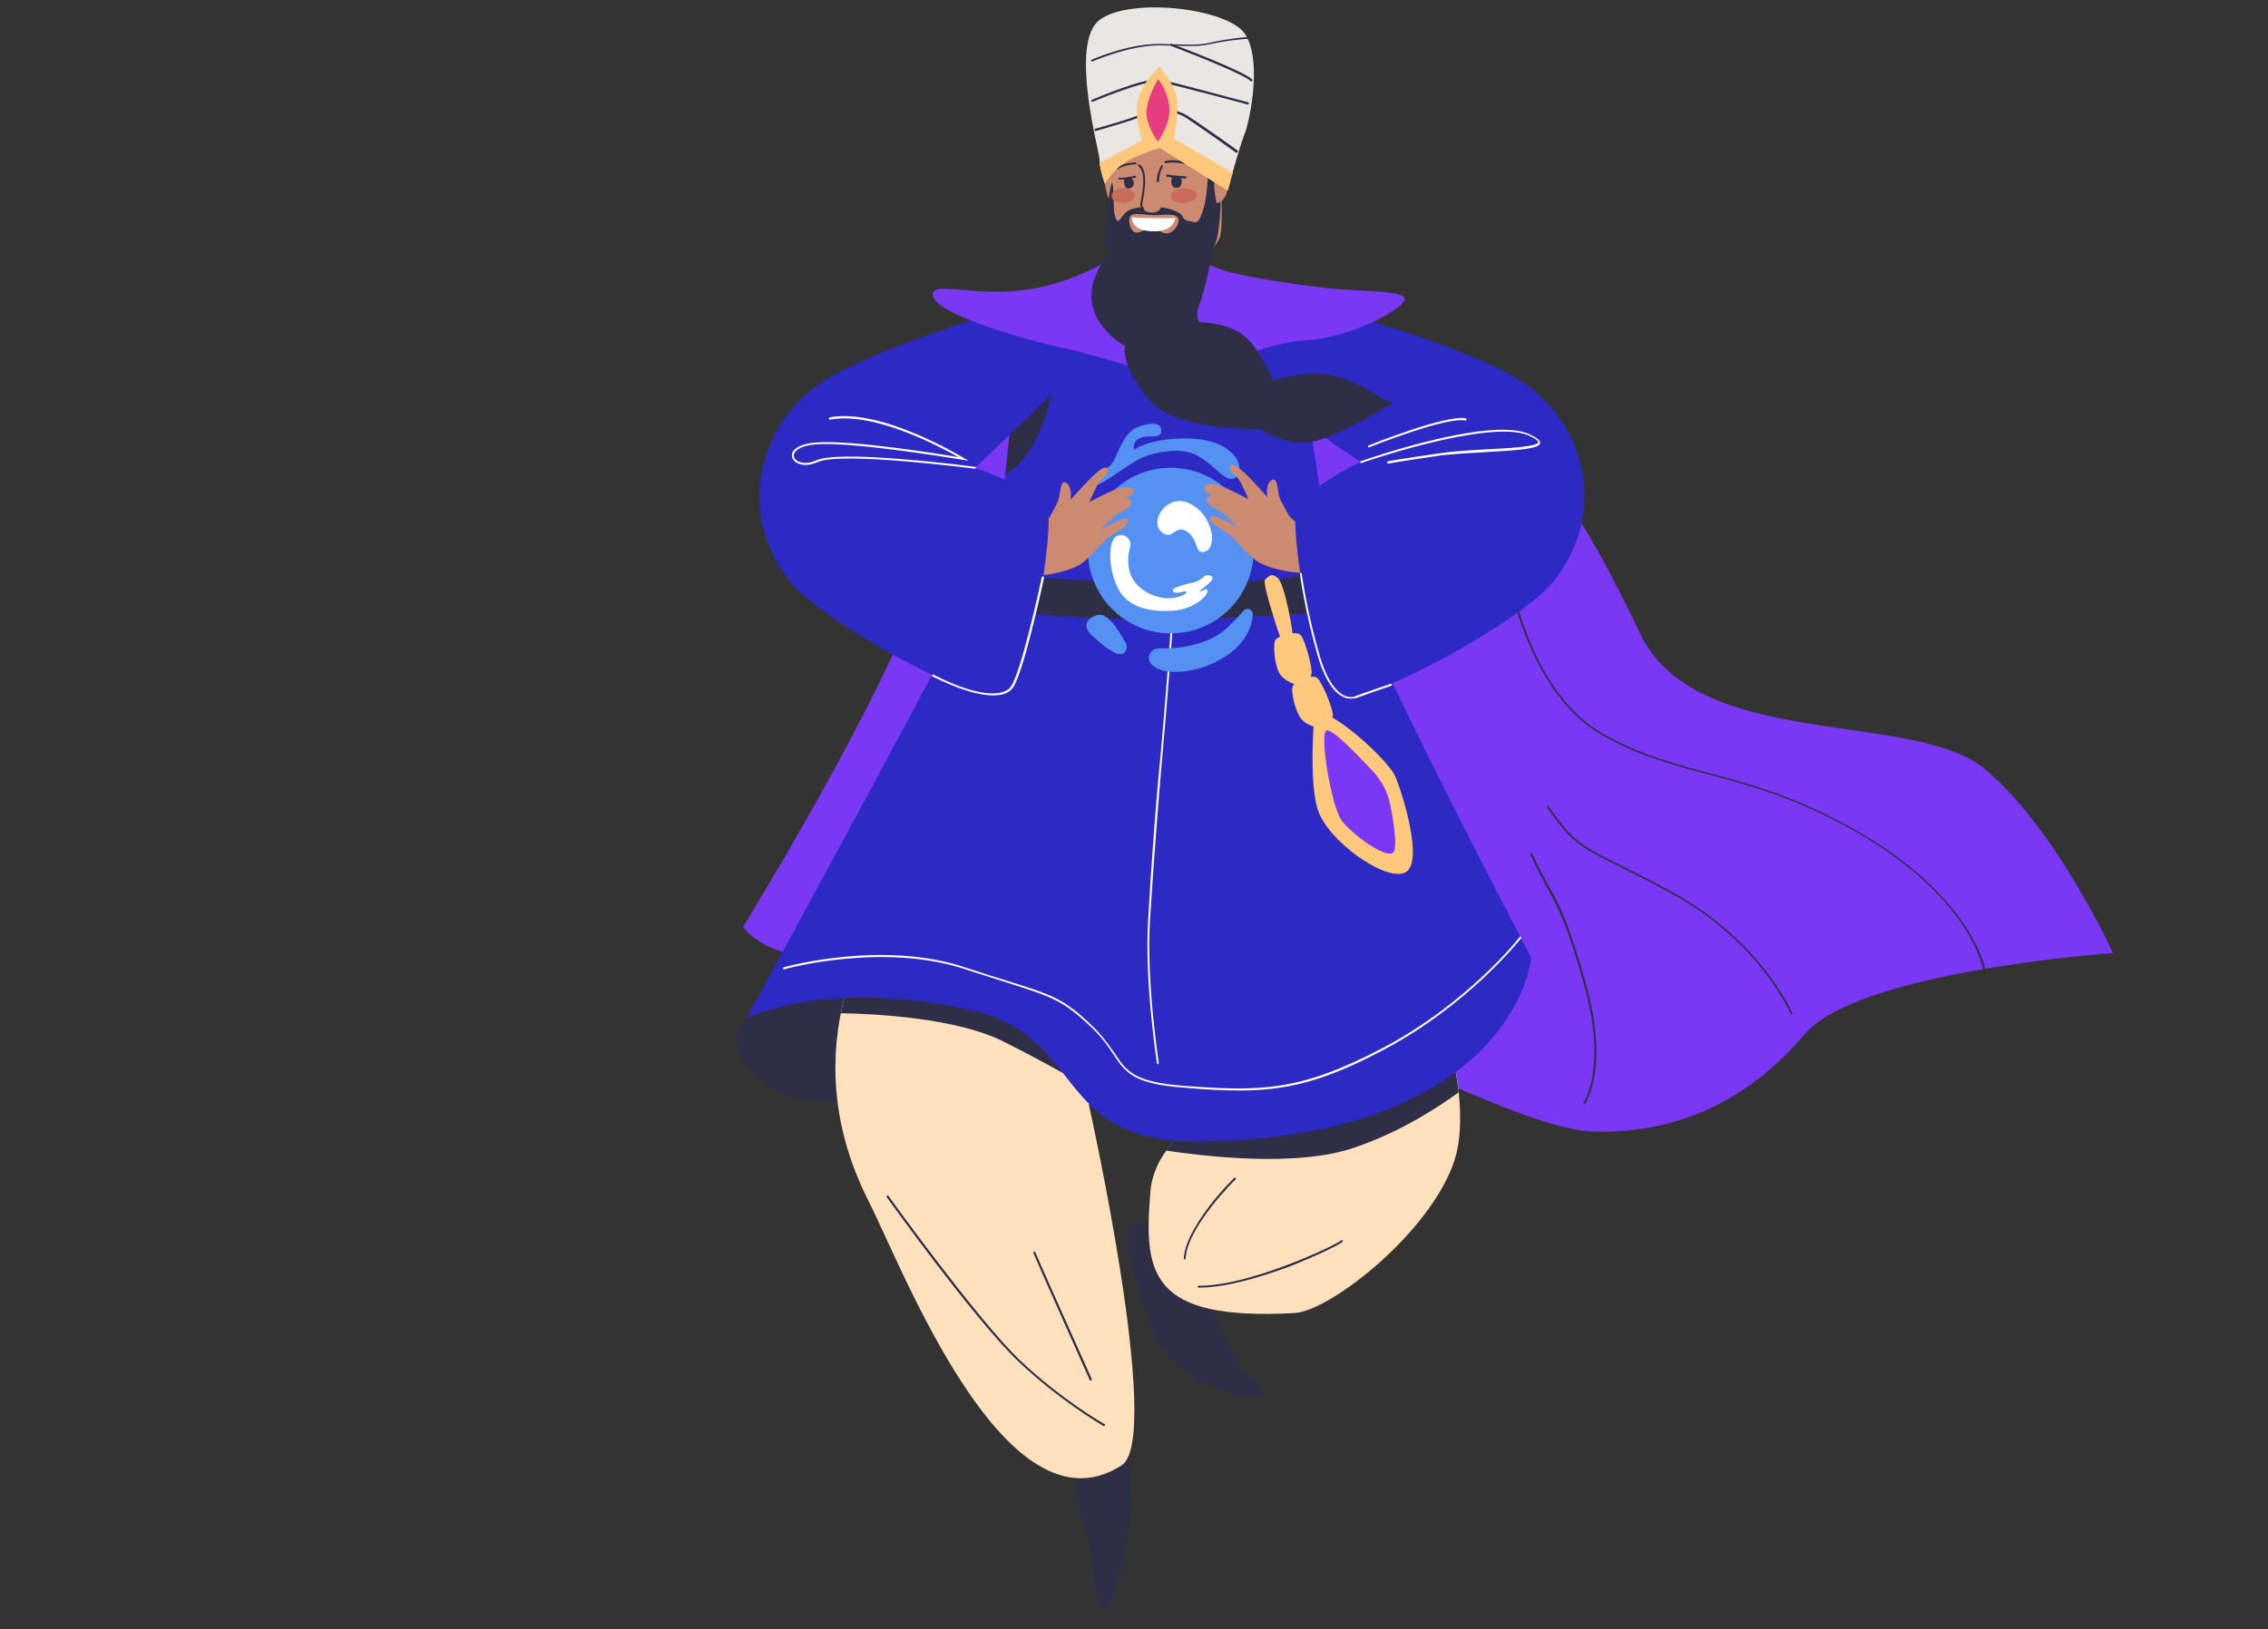 <svg version="1.1" id="Layer_1" xmlns="http://www.w3.org/2000/svg" x="0" y="0" viewBox="0 0 490.1 352.1" style="enable-background:new 0 0 490.1 352.1" xml:space="preserve"><rect x="0" y="0" width="490.1" height="352.1" fill="#333333" stroke="none"/><style>.st0{fill:#7a38f5}.st1{fill:#2e2e47}.st2{fill:#ffe2bd}.st3{fill:#2c29c4}.st4{fill:#fff}.st5{fill:#5591f2}.st6{fill:#cc8b70}.st7{fill:#c96b59}.st9{fill:#ffc97d}</style><path class="st0" d="M262 60.5s13.5 7 39.3 15.6 40.9 35.3 53.1 60.8c12.1 25.6 59.2 16.4 74.6 29.4 15.4 12.9 27.6 39.7 27.6 39.7s-54.9 3.8-66.6 17.5c-11.6 13.7-26.6 21.4-45 21.1-18.5-.3-58.6-26.4-79.1-26.2-20.6.3-62.8-12.6-81.8-11.3-19 1.2-23.5-6.8-23.5-6.8s31.1-50.5 38.5-74.2 6.3-36.4 19.5-48.6c13-12.2 30-20.6 43.4-17z"/><path class="st1" d="M231.9 318.6s.7 5.9 1.6 8.6c.9 2.7 2.7 10.2 2.9 11.2.1 1 .1 9 2.1 9.6 2 .7 4.2-11.9 5.3-16 1.1-4.2.5-14.7 0-18.8-.6-4-14.5-6.8-11.9 5.4zM186.5 202.7l-25.1 17.5s-7.6 5.3 4.9 14.7 63.6-4.3 75.9 3.4c12.3 7.7-14.3-24.5-28.1-29.2-13.8-4.8-27.6-6.4-27.6-6.4zM252.6 264.7s-7-1.4-8.6 1.1 4.3 21.5 6.3 24.2 5.1 6.8 11 9.4c5.9 2.5 10.1 3.7 11.4 2.2s-4.6-4.8-5.7-7.6c-1.1-2.8-6.6-13.7-6.6-18 0-4.4-3.4-11-7.8-11.3z"/><path class="st2" d="M190.4 197.7s-20.3 27.3-2.7 61.9c7.4 14.6 29.7 73.3 54.7 57.1 9-5.9-7.1-77.9-7.1-77.9s10.9-25.7 9.9-30.5c-1-4.8-54.8-10.6-54.8-10.6zM307.1 204.9s12.1 30 7.3 45.6c-4.9 15.6-26.9 32.9-34.7 33.3-31.2 1.7-32.6-8.5-31.1-26.3.9-11.2 13.9-17.7 13.9-17.7s-2.9-22.4-3.7-27.3c-1-4.8 48.3-7.6 48.3-7.6z"/><path class="st1" d="M212.9 213c-10.2-4-21.7-4.4-28.4-3.7-1.1 2.8-2.1 6.1-2.8 9.7 7.2.1 24.8 1 34.9 6 11 5.5 18.1 9.8 19.9 10.9 0-.1.1-.2.1-.3-1.7-3-10-17.3-23.7-22.6zM292.5 248.1c9.8-3.3 17.9-8.5 22.7-12-.4-3.6-1.1-7.4-1.9-10.9-7.7 3.1-33.7 13.5-46.6 15.5-2.2.3-4.3.4-6.1.2-2.1 1.3-5.9 4-8.6 7.8 7.7 1.1 27.8 3.7 40.5-.6z"/><path class="st3" d="M245.4 57.8s-13.6 3.9-21.1 13.8-6.4 39.5-9.8 48.9c-2.2 6.1-53.2 99.6-53.2 99.6s17.2-8.9 48.8-1.7c24.4 5.5 17.5 28.3 48.1 28.3 28.3 0 46.7-7.4 57.3-15.7 14.3-11.1 15.4-24 15.4-24s-42.4-80.3-44.7-94.9c-3.5-22.5-5.7-41.2-11.4-46.7-9.6-9.2-25.4-9.1-29.4-7.6z"/><path class="st4" d="M250.2 230c-.1 0-.2-.1-.2-.2 0-.2-2.7-17.3-1.9-30.8.8-14.4 1.9-28 2.7-35.9.8-8.8 2.1-24.8 2.4-31.1 0-.1.1-.2.2-.2s.2.1.2.2c-.3 6.3-1.6 22.3-2.4 31.1-.7 7.9-1.8 21.5-2.7 35.9-.8 13.5 1.9 30.5 1.9 30.7s-.1.3-.2.3z"/><path class="st1" d="M213.1 123.8s46.6 5.1 72.1 0l1.5 8.4s-53.2 4.6-73.7-1.6l.1-6.8z"/><circle class="st5" cx="253" cy="119" r="17.9"/><path class="st1" d="M428.7 209.6c-.1 0-.2-.1-.2-.2 0 0-.7-3.8-4.2-9.2-3.3-5-9.8-12.5-22.2-19.8-13.1-7.7-23.8-10.6-33.2-13.1-7.9-2.1-15.3-4.1-23-8.6-8.8-5.1-13.9-15.1-16.7-22.5-3-8.1-3.9-15-3.9-15.1s.1-.2.2-.2.2.1.2.2.9 7 3.9 15c2.7 7.4 7.8 17.2 16.5 22.3 7.7 4.5 15.1 6.5 22.9 8.6 9.4 2.5 20.1 5.4 33.3 13.2 12.5 7.3 19 14.9 22.4 20 3.6 5.5 4.3 9.2 4.3 9.4-.1-.1-.2 0-.3 0z"/><path class="st5" d="M247.9 98.5s6.7-2.4 10.9 0 6.1 6 8 4.8 1.4-5.1-3.5-7.3-14.7-1.3-18.2 1.2c0 0-.6-1.4 1-2.4s4.6.2 4.8-1.4c.3-1.6-1-2.5-4.8-1.2s-4.6 7-6.2 8.4c-1.6 1.4-5.1 3.7-3.6 4.3 1.6.5 8.6-5.7 11.6-6.4z"/><path class="st1" d="M219.7 84c-1.2 5.8-1.8 12.4-2.4 18.6 9.4-5.9 10.9-22.8 10.9-23.2l-8.5 4.6z"/><path class="st5" d="M270.7 132.8c.1-1.1-1.3-1.6-2-.8-.9 1.1-2.3 2.6-4 4.1-3.7 3.2-9.8 4.2-13.6 4s-4.4 4.6 1.9 5.1c6.3.4 13.6-3.2 16.2-7.7 1.1-1.8 1.5-3.4 1.5-4.7z"/><path class="st4" d="M240.6 116.6c1.2-2 4.2-.6 3.6 1.6-.3 1.2-.6 2.9-.2 4.9.7 3.5 4.1 5.6 7.2 6.1 3.1.5 5.7-1 5.1-1.3s-2.1.7-2.8-.1c-.7-.8 2.8-1.5 4.7-2s2-2 3.5-1.3-2.7 3.1-2.4 3.3c.4.2 1.3-.9 1.6-.2.4.8-2.6 4.1-7.5 4.4s-9.2-.7-11.4-4.1c-2.1-3.5-2.7-9-1.4-11.3 0 .1 0 .1 0 0zM261.9 115.7s-.5-5-5.1-7-8.4 3.8-5.9 6.2c2.5 2.3 3-1.8 5.6 0s1.6 4.7 3.6 4.4c2.1-.3 1.8-3.6 1.8-3.6z"/><path class="st6" d="M283.9 123.5c-3 1-10.3-.7-12.4-2.3-2-1.5-4.4-4.4-5.5-5.4s-5.1-2.7-4.5-4c.5-1.2 5.9 2.2 5.9 2.2s-2.7-3-4-3.7c-1.3-.6-2.7-1.3-2.6-2.4.1-1.2 1.5-.6 1.5-.6s-2.2-.9-2.1-1.9 1.9-1.1 4.5 0c2.5 1.1 5.1 2.5 5.1 2.5s-1.5-3.4-2.1-4.3c-.7-.9-2.9-2.4-1.6-3.1 1.2-.7 6.3 5.4 8.3 7.5s11.5 9.3 12.2 10.9c.7 1.8-1.5 4.2-2.7 4.6z"/><path class="st6" d="M279.2 112.5s-2.1-3.4-2.7-5c-.5-1.6-.4-5-2-3.5s-.1 6.5.5 7.5c.5 1.1 4.2 1 4.2 1zM221.3 124.1c3 1 10.3-.7 12.4-2.3 2-1.5 4.4-4.4 5.5-5.4s5.1-2.7 4.5-4c-.5-1.2-5.9 2.2-5.9 2.2s2.7-3 4-3.7c1.3-.6 2.7-1.3 2.6-2.4-.1-1.2-1.5-.6-1.5-.6s2.2-.9 2.1-1.9c-.2-.9-1.9-1.1-4.5 0-2.5 1.1-5.1 2.5-5.1 2.5s1.5-3.4 2.1-4.3c.7-.9 2.9-2.4 1.6-3.1-1.2-.7-6.3 5.4-8.3 7.5s-11.5 9.3-12.2 10.9 1.5 4.2 2.7 4.6z"/><path class="st6" d="M226 113.1s2.1-3.4 2.7-5c.5-1.6.4-5 2-3.5s.1 6.5-.5 7.5c-.5 1.1-4.2 1-4.2 1z"/><path class="st3" d="M271.4 62.6s46.8 11.2 59.5 21.3 15.8 28.4 4.6 42c-6.8 8.3-39.1 26.2-45.4 24.5-6.3-1.6-11.3-36.1-10-40.2 1.3-4.2 13.9-10.4 13.9-10.4s-8.9-5.5-14.4-11c-8.9-8.7-8.2-26.2-8.2-26.2zM239.2 60.5s-51 13.4-63.6 23.5c-12.7 10.1-15.8 28.4-4.6 42 6.8 8.3 39.1 26.2 45.4 24.5 6.3-1.6 11.3-36.1 10-40.2-1.3-4.2-15.7-9.2-15.7-9.2s10.7-10.1 16.2-15.6c8.9-8.9 12.3-25 12.3-25z"/><path class="st6" d="M241.4 36.4c-.9-2.1-2-1.3-2.2-.9-1.1 2.1-.4 4.7 0 6.4s1.7 2 1.7 2 .4-2.6.4-3.3c.1-2.6.2-3.1.1-4.2z"/><path class="st0" d="M240.8 55.4s-8.1 5.8-19.6 7.3c-11.5 1.5-20.7-2.4-19.5 1.5s20.7 9.5 27.6 10.9c7 1.4 26.1 7.5 26.1 7.5s16.3-8.4 26.3-9c10-.5 20.9-6.5 21.8-8.7.9-2.3-10-1.8-17.3-2.7s-23.9-3-25.8-5.8c-2-2.9-17.4-3.2-19.6-1z"/><path class="st6" d="M240.3 39.8c.3-2.8-.9-7.8 1.8-12.3s13.4-5.8 17.6-2.5c4.2 3.2 3.5 9.2 3.5 9.2 0 .5.1.9.2 1.2.1.2.2.4.4.5 0 1.5 0 4.7.1 5.4.1 1.2.3 8.3-.3 10-1 2.7-6.8 8-13.2 8-6.4 0-10.1-3.9-11-7.9-.5-2 .7-10.3.9-11.6z"/><path class="st1" d="M261.1 35.2s0 6.8-1.1 10.1-1.3 2.8-3 2.5c-1.7-.3-1-1-2.1-1.7-3.4-2.1-8.9-1.4-10.4-.9-2.6.8-2.7 4.8-3.7.9-.2-.8-.1-6.7-.5-6.6-.4.1-2 10.9-1.3 15.5.3 1.7 2 2.4 2 2.4s.6 1.6 4.2 2.7c3.6 1 6.2-.1 6.2-.1s3.5.3 6-1.3c2.4-1.6 4.7-3.5 5.6-7.3s.9-10.7.6-12.2c-.2-1.7-.8-6-2.5-4z"/><path class="st1" d="M257 35.6c-.1 0-3.2-.8-5.1-.3-.1 0-.2 0-.3-.2 0-.1 0-.2.2-.3 2-.5 5.1.3 5.2.3s.2.1.2.3-.1.2-.2.2zM241.6 36.6c-.1 0-.1 0-.2-.1s-.1-.2 0-.3c1.3-1 3.8-1.1 4-1.1.1 0 .2.1.2.2s-.1.2-.2.2c0 0-2.5.1-3.7 1 0 .1 0 .1-.1.1zM256.2 38.6c-2.7-.1-3.9-.4-4-.4s-.2-.1-.2-.3c0-.1.1-.2.3-.2 0 0 1.2.3 3.9.4.1 0 .2.1.2.2 0 .2-.1.3-.2.3z"/><path class="st1" d="M255.3 38.9c.1.6.1 1.7-1.1 1.7-1.2 0-1.2-1.5-1-2.1s1.8-.9 2.1.4zM242.2 38.8h-.4c-.1 0-.2-.1-.2-.2s.1-.2.2-.2c1.6.1 3.3-.4 3.4-.4.1 0 .2 0 .3.1 0 .1 0 .2-.1.3-.1 0-1.6.4-3.2.4z"/><path class="st1" d="M244.8 38.9c.3.5.4 1.6-.7 1.8-1.1.3-1.2-1.1-1.2-1.6-.1-.5 1.2-1.2 1.9-.2z"/><ellipse transform="matrix(.999 -.033 .033 .999 -1.265 8.557)" class="st7" cx="255.9" cy="42.2" rx="2.8" ry="1.6"/><ellipse transform="matrix(.999 -.033 .033 .999 -1.272 8.122)" class="st7" cx="242.8" cy="42.2" rx="2.5" ry="1.6"/><path class="st6" d="M262.4 36.4c1.1-2.1 2.5-1.3 2.7-.9 1.3 2.1.4 4.7-.1 6.4s-2.1 2-2.1 2-.5-2.6-.5-3.3c0-2.6-.1-3.1 0-4.2zM244.5 46.5c1-.6 3.4.1 5.5 0s3.8-.3 4.5.5-.6 3.2-2.1 3.4c-1.6.3-2.3-1.4-3.6-1.2-1.4.3-2.7 1.4-3.6 1-1-.4-1.7-3.1-.7-3.7z"/><path class="st4" d="M244.6 47c5.2.3 9.4.1 9.4.1s-.2 2.8-4.4 2.9c-5.3.1-5-3-5-3z"/><path class="st6" d="M246.6 43.8c0 .1-.1 1.8 1.8 2.1 1.9.3 2.9-1 2.6-2.1-.3-1.2-4-1.4-4.4 0z"/><path class="st1" d="M247.1 45.5c-.1 0-.1 0-.2-.1-.7-.9-.5-1.4-.3-2.3V43c.2-.8.6-3.3.4-5-.2-1.5-1-2.1-1-2.1-.1-.1-.1-.2-.1-.3.1-.1.2-.1.3-.1 0 0 1.1.7 1.2 2.5.2 1.8-.2 4.2-.4 5.1v.1c-.2.8-.3 1.2.2 1.9.1.1.1.2-.1.4.1-.1 0 0 0 0zM250.2 39.4c-.1 0-.2-.1-.2-.2-.1-1.7.9-3.3.9-3.4.1-.1.2-.1.3-.1.1.1.1.2.1.3 0 0-.9 1.5-.8 3.1-.1.2-.2.3-.3.3zM262.3 53s-1.8 9.6-3.1 12.8.3 3.9.3 3.9 6.1-.1 9.7 3.2c3.6 3.3 5.9 9.4 5.9 9.4s7.8-2.9 14.6-.7 8.8 5.2 11.5 5.4c0 0-11.9 7.3-17.6 8.5-5.6 1.2-11.4-2.8-11.4-2.8s-18.2.8-24.2-6.6c-6-7.3-4.9-11.3-4.9-11.3s-14.5-7.8-2.5-21.1c4.8-5.2 21.7-.7 21.7-.7z"/><path d="M238.7 39.6s1.9-3.6 5.9-5.5c4-1.8 6-2.2 6-2.2l14.7 9.2s2.4-9 3.6-12c1.2-2.9 3.9-16.3.1-21.8-3.8-5.6-25.1-8-31.5-2.9s0 28.1.1 30c0 2 1.1 5.2 1.1 5.2z" style="fill:#eae6e4"/><path class="st4" d="M294.1 100.1c-.1 0-.2-.1-.2-.1 0-.1 0-.2.1-.3.1 0 7-2.5 14.9-4.4 10.6-2.6 17.8-3.1 21.5-1.5 1.7.8 2.5 1.4 2.4 2-.2 1.2-4.5 1.5-11.4 1.9-3.5.2-7 .4-9.8.7-9 1.3-11.6 1.8-11.6 1.8-.1 0-.2-.1-.3-.2 0-.1.1-.2.2-.3 0 0 2.6-.5 11.7-1.8 2.8-.4 6.4-.6 9.8-.8 4.8-.2 10.8-.6 11-1.5 0-.1-.1-.6-2.1-1.5-8.6-3.6-35.9 5.9-36.2 6zM295.8 96.7c-.1 0-.2-.1-.2-.1 0-.1 0-.2.1-.3.7-.3 16.8-6.7 21-5.9.1 0 .2.1.2.3 0 .1-.1.2-.3.2-4-.9-20.5 5.7-20.8 5.8.1 0 .1 0 0 0zM210.7 101.3c-.3 0-28.9-3.8-34.1-1.4-2.2 1-4 .6-4.9-.2-.5-.5-.7-1.1-.5-1.8.2-.6 1.3-2.1 5.8-2.3 7.7-.4 25.4 2.4 30.1 3.2-3.9-2.2-18.2-9.9-27.7-8.1-.1 0-.2-.1-.3-.2 0-.1.1-.2.2-.3 11.2-2.1 28.8 8.7 29 8.8l1 .6-1.1-.2c-.2 0-22.3-3.8-31.2-3.4-4.4.2-5.2 1.6-5.4 2.1s0 .9.4 1.3c.8.7 2.4 1 4.4.1 2.2-1 8.7-1.1 19.2-.2 7.8.6 15 1.6 15.1 1.6s.2.1.2.2-.1.2-.2.2zM214.6 150.3c-3.2 0-7.7-1.4-13.1-4.1-.1-.1-.1-.2-.1-.3.1-.1.2-.1.3-.1 7.9 4.1 14.2 5.2 16.5 2.9s6.9-23.7 6.9-23.9c0-.1.1-.2.3-.2.1 0 .2.1.2.3-.2.9-4.6 21.7-7 24.1-.9.9-2.2 1.3-4 1.3zM291.9 151c-.5 0-1.1-.1-1.7-.4-1.5-.7-3.7-2.9-5.4-8.7-2.8-9.6-3.9-17.8-3.9-17.9s.1-.2.2-.2.2.1.2.2 1.1 8.2 3.9 17.8c1.7 5.7 3.7 7.7 5.2 8.5 1.3.6 2.3.3 2.4.2.9-.4 7.5-2.6 7.7-2.7.1 0 .2 0 .3.1 0 .1 0 .2-.1.3-.1 0-6.9 2.4-7.7 2.7-.2 0-.6.1-1.1.1z"/><path class="st5" d="M242.9 138.4s-3.1-6.1-5.6-5.5c-2.4.6-3.6 2.4-1.3 4.5 2.3 2 5.5 4.9 6.9 3.7 1.3-1.2 0-2.7 0-2.7z"/><path class="st4" d="M267.8 235.7c-3.6 0-7.4-.2-11.7-.6-11.2-.8-12.8-3.2-15.5-7.2-1.1-1.7-2.4-3.6-4.7-5.8-6.2-5.9-8.5-6.6-18.2-9.7-2.4-.8-5.5-1.7-9.1-2.9-17.8-5.9-38.9-.1-39.1 0-.1 0-.2 0-.3-.1 0-.1 0-.2.1-.3.2-.1 21.4-6 39.3 0 3.6 1.2 6.7 2.2 9.1 2.9 9.8 3.1 12.2 3.8 18.4 9.8 2.3 2.2 3.6 4.2 4.8 5.9 2.6 3.9 4.2 6.2 15.1 7 16.2 1.2 24.8 1.3 43-8.3 18.3-9.7 29.3-23.7 29.4-23.9.1-.1.2-.1.3 0 .1.1.1.2 0 .3s-11.1 14.2-29.5 24c-13.3 7.1-21.5 8.9-31.4 8.9z"/><path class="st9" d="M277 138.8s-4.5-13-3.6-13.6 1.2-1.5 2.7-.3 3.6 12.6 3.2 13c-.4.4-2.3.9-2.3.9zM284.1 153.5s-1.4 14.6.6 21.3c2 6.8 14.6 15.8 18.9 13.8s-.7-17.6-2.1-20.8-12.1-13.4-17.4-14.3z"/><path class="st0" d="M300.5 174.3c-.5-2.9-1.9-5.6-4-7.8-3.5-3.7-8.8-9.2-9.9-8.6-1.5.8 1.1 16.4 3.3 19.4 2.2 3 9.5 8.3 11.1 7 1-.7.3-6-.5-10z"/><path class="st9" d="M285.8 157.4s-2.8-.2-4.3-1.7c-1.6-1.5-2.7-6.6-2.1-7.5s4.2-2.7 5.3-1.6c1.1 1 3.5 6.9 3.3 8.1-.2 1.1-.7 2.3-2.2 2.7z"/><path class="st9" d="M280.9 148.2s-2.7-.5-4.1-2.2-1.8-6.8-1.2-7.7c.7-.9 4.5-2.1 5.5-1 1 1.2 2.6 7.3 2.3 8.4-.3 1.2-1 2.4-2.5 2.5z"/><path class="st1" d="M387.2 219.3c-.1 0-.2-.1-.2-.1-.1-.2-6.8-15.7-25.5-25.9-5.1-2.8-8.9-4.7-11.9-6.2-8.1-4-10-5-15.3-12.6-.1-.1 0-.2.1-.3s.2 0 .3.1c5.1 7.5 7.1 8.5 15.1 12.5 3 1.5 6.8 3.4 11.9 6.2 9.8 5.4 16.3 12.2 20 17 4 5.2 5.7 9.1 5.7 9.2 0-.1 0 0-.2.1.1 0 0 0 0 0zM342.4 238.6h-.1c-.1-.1-.1-.2-.1-.3.1-.1 5.2-7.7 0-25.9-3.7-12.9-5.3-15.8-7.7-20.2-1-1.9-2.2-4.1-3.8-7.5-.1-.1 0-.2.1-.3s.2 0 .3.1c1.6 3.4 2.7 5.5 3.8 7.4 2.4 4.4 4 7.4 7.7 20.3 1.5 5.3 3.1 13.1 2 20.1-.7 4.2-2 6.1-2 6.2-.1 0-.1.1-.2.1zM267.2 33h-.1c-.1-.1-8.1-5.8-10.9-7.6-3-1.9-6.9-1.3-9.3-.3-2.6 1.1-10 3.2-10.1 3.2s-.2 0-.3-.2c0-.1 0-.2.2-.3.1 0 7.5-2 10-3.2 2.5-1.1 6.5-1.6 9.7.3 2.9 1.8 10.9 7.5 11 7.6s.1.2.1.3c-.2.1-.2.2-.3.2zM269.6 22.6c-.2-.1-16-4.3-19-4.9-3-.6-14.4 4.3-14.5 4.3s-.2 0-.3-.1c0-.1 0-.2.1-.3.5-.2 11.6-5 14.8-4.4 3.1.6 18.8 4.9 19 4.9.1 0 .2.2.2.3-.1.1-.2.2-.3.2zM236 13.3c-.1 0-.2 0-.2-.1s0-.2.1-.3c.1 0 7.6-3.4 14.4-3.4h.4c1.6 0 2.9.1 4 .1 3.5.1 4.7.1 7.4-.5 3.6-.8 7.4-1.1 7.5-1.1s.2.1.2.2-.1.2-.2.2c0 0-3.8.2-7.4 1-2.8.6-4 .6-7.5.5-1.1 0-2.4-.1-4-.1-6.9 0-14.6 3.5-14.7 3.5z"/><path class="st1" d="M270.4 17.6c-.1 0-.1 0-.2-.1-1-1.2-11.7-5.5-17.2-7.6-.1 0-.2-.2-.1-.3 0-.1.2-.2.3-.1.7.2 16 6 17.4 7.7.1.1.1.2 0 .3-.1.1-.1.1-.2.1z"/><path class="st9" d="M265.3 41.2s.5-1.7 1.1-3.9L253.7 30s1.1-6 .6-8.9-3.7-6.7-3.7-6.7-3.5 2.8-4.7 7.3c-.9 3.2.9 8.6.9 8.6l-9.2 4.9c.2 1.9 1.2 4.5 1.2 4.5s1.9-3.6 5.9-5.5c4-1.8 6-2.2 6-2.2l14.6 9.2z"/><path d="M250.2 30.6s-2.9-3.8-2.4-7.1c.5-3.4 2.5-6.4 2.5-6.4s2.3 2.9 2.4 6.5c.1 3.5-2.5 7-2.5 7z" style="fill:#e73c7d"/><path class="st1" d="M238.5 308.2h-.1c-.1-.1-9.5-5.5-18.5-14.1-9.3-8.9-28.2-35.2-28.3-35.4-.1-.1 0-.2.1-.3.1-.1.2 0 .3.1.2.3 19.1 26.5 28.2 35.3 9 8.6 18.4 14 18.5 14 .1.1.1.2.1.3-.1.1-.2.1-.3.1zM235.7 298.4c-.1 0-.2 0-.2-.1-.5-1.1-11.8-26.4-12.2-27.5 0-.1 0-.2.1-.3.1 0 .2 0 .3.1.4 1.1 12.1 27.2 12.2 27.4.1.2 0 .3-.2.4.1 0 .1 0 0 0zM259.2 278.3h-.2c-.1 0-.2-.1-.2-.2s.1-.2.2-.2h.2c11.2 0 29.9-9 30.6-9.8.1-.1.2-.1.3 0 .1.1.1.2 0 .3-.4.5-5.5 3-11.6 5.4-5.5 2-13.3 4.5-19.3 4.5zM256 272.2c-.1 0-.2-.1-.2-.2.2-3 2.1-6.8 5.6-11.4 2.6-3.4 5.3-6 5.3-6 .1-.1.2-.1.3 0 .1.1.1.2 0 .3s-10.4 10.2-10.8 17.1c0 .1-.1.2-.2.2z"/></svg>